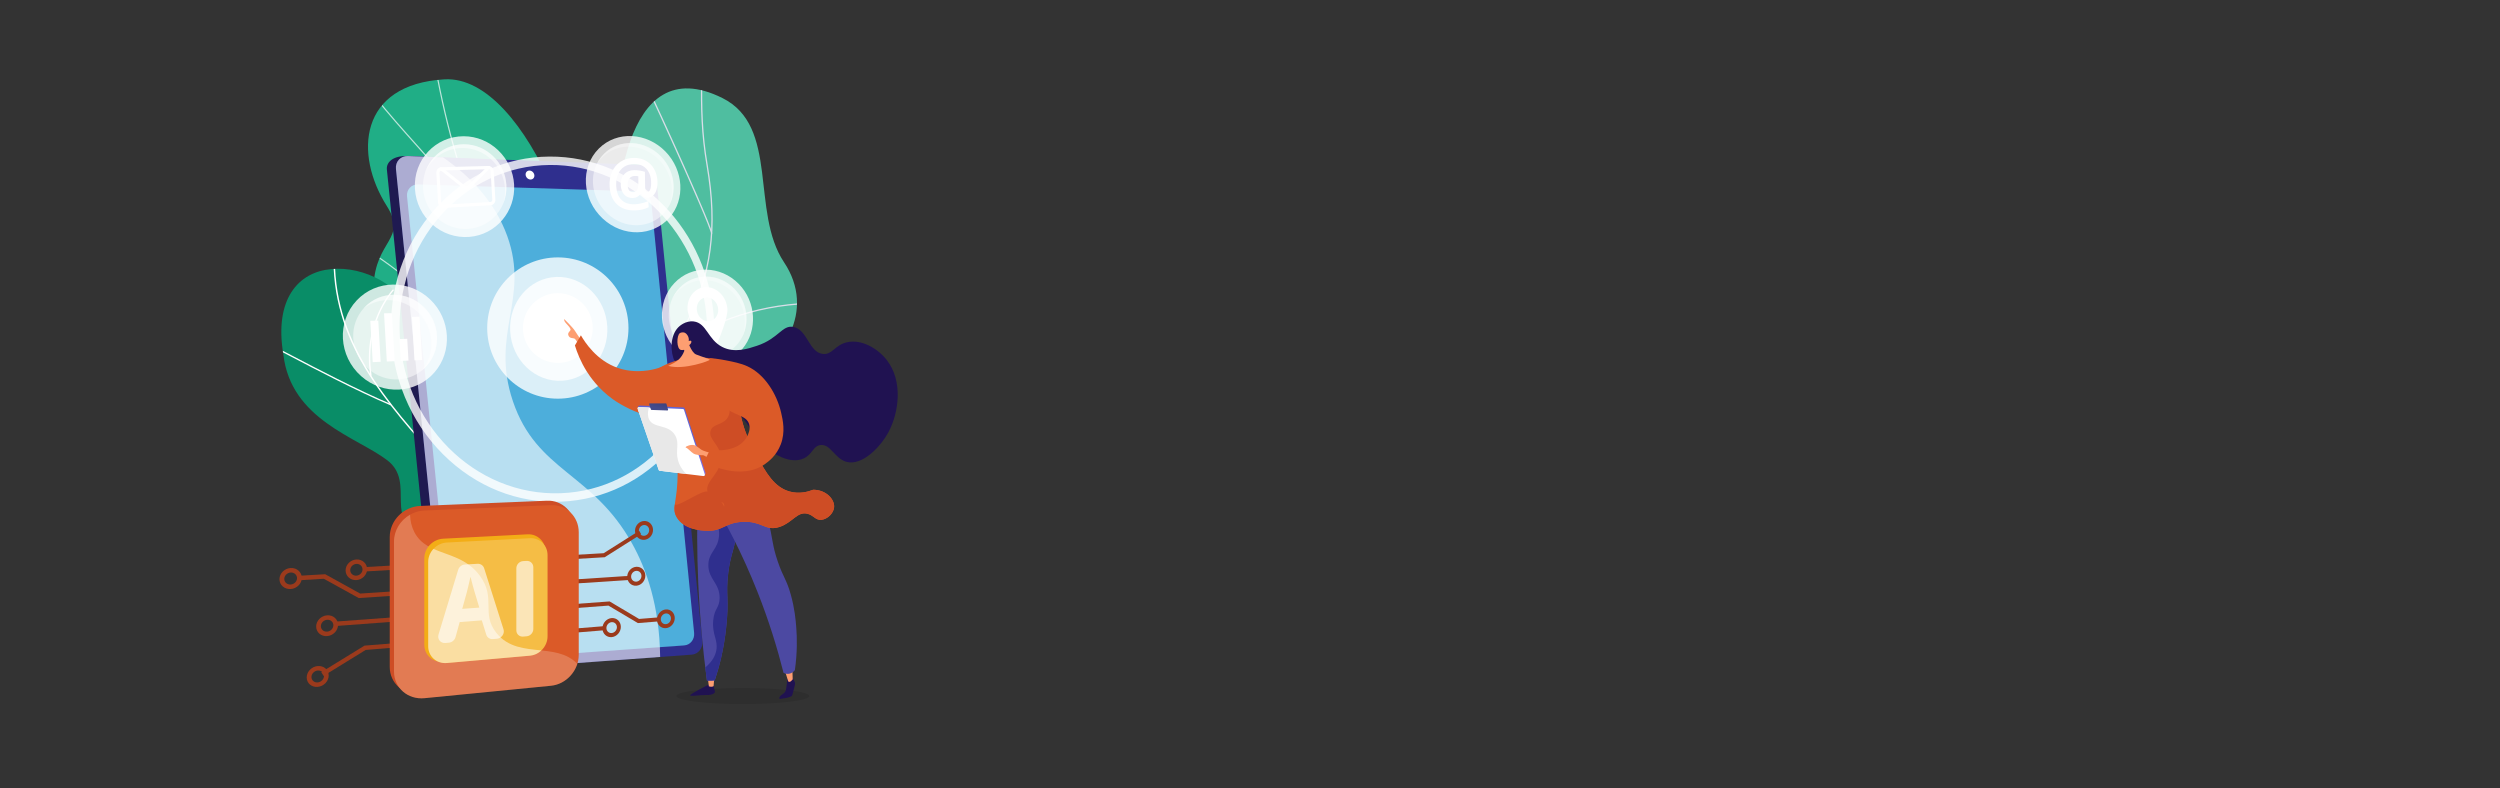 <?xml version="1.0" encoding="UTF-8"?><svg xmlns="http://www.w3.org/2000/svg" width="1444.211" height="455.245" xmlns:xlink="http://www.w3.org/1999/xlink" viewBox="0 0 1444.211 455.245"><rect x="0" y="0" width="1444.211" height="455.245" fill="#333333" stroke="none"/><defs><style>.cls-1{fill:#20ae86;}.cls-2{fill:#fd9e71;}.cls-3{fill:#2f2f8e;}.cls-4{fill:#4fbea0;}.cls-5{fill:url(#linear-gradient-2);}.cls-6{opacity:.61;}.cls-7{fill:#ce4d25;}.cls-8{fill:#098d67;}.cls-9,.cls-10,.cls-11,.cls-12,.cls-13{fill:#fff;}.cls-14{opacity:.7;}.cls-14,.cls-15,.cls-10,.cls-11,.cls-16,.cls-12,.cls-13,.cls-17,.cls-18{mix-blend-mode:soft-light;}.cls-10{opacity:.2;}.cls-11{opacity:.3;}.cls-16,.cls-12{opacity:.8;}.cls-19{fill:#4daedb;}.cls-20{clip-path:url(#clippath-1);}.cls-21,.cls-22{isolation:isolate;}.cls-23{fill:#f3ad16;}.cls-24{fill:#f5bd45;}.cls-25{fill:#201251;}.cls-26{fill:#d8dee8;}.cls-13,.cls-17{opacity:.5;}.cls-27{clip-path:url(#clippath-2);}.cls-28{fill:#1f1a51;}.cls-29{fill:#db5a28;}.cls-30{fill:#9b3a1c;}.cls-18{opacity:.6;}.cls-31{fill:#fcfdfe;}.cls-32{fill:url(#linear-gradient);}.cls-33{clip-path:url(#clippath);}.cls-34{fill:#4c49a2;}.cls-35{fill:#e8e8e8;}.cls-22{opacity:.1;}</style><clipPath id="clippath"><path class="cls-4" d="M355.652,161.804c2.305,42.772-23.419,40.112-56.408,38.151,15.155,36.904,28.553,73.394,42.021,110.474,22.098.985,37.945,1.278,43.387-25.019,6.155-29.742,8.721-47.11,38.758-61.827,30.037-14.717,48.033-44.264,29.499-72.099-19.504-29.291-2.543-78.396-35.583-94.845-57.569-28.661-64.074,60.626-61.675,105.165Z"/></clipPath><clipPath id="clippath-1"><path class="cls-1" d="M345.38,295.314c4.876,5.994,9.559,10.374,14.595,16.008-31.14,9.489-59.42,24.346-90.975,34.024,6.896-41.987,19.977-64.153-8.628-104.35-13.424-18.864-45.407-52.11-44.558-75.666.967-26.837,19.817-27.1,7.644-46.306-19.026-30.018-16.095-70.303,33.273-73.19,48.724-2.849,91.204,116.508,78.32,158.158-3.861,37.638-15.134,60.021,10.329,91.321Z"/></clipPath><clipPath id="clippath-2"><path class="cls-8" d="M324.909,380.721c12.657-6.366,25.211-12.98,37.65-19.836.272.084-3.926-25.358-22.067-32.98-35.694-14.569-25.277-42.88-24.697-57.649,1.727-21.136-9.637-39.275-32.031-31.566-24.982,8.148-41.607-24.219-48.171-56.734-1.923-16.316-25.587-28.457-44.174-26.502-19.104,1.632-33.131,17.36-27.73,49.32,4.353,37.687,42.427,47.691,59.982,61.068,17.259,13.123-3.706,36.277,22.575,43.961,22.363,7.182,47.94,8.935,45.901,28.771-2.328,19.723,4.552,32.695,32.762,42.148Z"/></clipPath><linearGradient id="linear-gradient" x1="4174.214" y1="248.128" x2="4158.464" y2="274.234" gradientTransform="translate(-3782.332)" gradientUnits="userSpaceOnUse"><stop offset=".004" stop-color="#6165d7"/><stop offset="1" stop-color="#aa80f9"/></linearGradient><linearGradient id="linear-gradient-2" x1="4167.184" y1="220.758" x2="4162.553" y2="235.914" gradientTransform="translate(-3782.332)" gradientUnits="userSpaceOnUse"><stop offset=".004" stop-color="#26264f"/><stop offset="1" stop-color="#444b8c"/></linearGradient></defs><g class="cls-21"><g id="Layer_2"><path class="cls-4" d="M355.652,161.804c2.305,42.772-23.419,40.112-56.408,38.151,15.155,36.904,28.553,73.394,42.021,110.474,22.098.985,37.945,1.278,43.387-25.019,6.155-29.742,8.721-47.11,38.758-61.827,30.037-14.717,48.033-44.264,29.499-72.099-19.504-29.291-2.543-78.396-35.583-94.845-57.569-28.661-64.074,60.626-61.675,105.165Z"/><g class="cls-33"><g class="cls-15"><path class="cls-26" d="M331.395,260.998c27.482-23.435,49.73-43.727,65.157-73.489,14.766-28.485,18.455-55.997,12.336-91.995-3.17-18.651-3.333-32.373-3.22-51.179l-.759-.005c-.113,18.847.05,32.599,3.231,51.311,6.089,35.822,2.422,63.193-12.261,91.519-15.364,29.64-37.558,49.88-64.976,73.261l.492.577Z"/><path class="cls-26" d="M384.26,301.097l.448-.612c-9.594-7.02-19.318-12.228-29.727-15.92-5.326-1.889-10.506-2.761-16.646-3.489l-.089.753c6.089.722,11.221,1.585,16.481,3.451,10.338,3.667,19.998,8.841,29.532,15.816Z"/><path class="cls-26" d="M386.097,205.083c20.718-17.734,49.465-28.194,80.947-29.451l-.03-.758c-31.652,1.264-60.564,11.788-81.41,29.632l.493.576Z"/><path class="cls-26" d="M410.774,135.006l.751-.103c-.552-4.023-16.384-39.355-21.223-50.089-10.013-22.209-21.085-45.988-22.283-47.337l-.567.503c.996,1.122,11.143,22.712,22.159,47.145,9.95,22.07,20.735,46.764,21.163,49.88Z"/></g></g><path class="cls-22" d="M467.495,402.096c0,2.561-17.177,4.64-38.368,4.64-21.188,0-38.366-2.079-38.366-4.64,0-2.563,17.177-4.641,38.366-4.641,21.191,0,38.368,2.078,38.368,4.641Z"/><path class="cls-1" d="M345.38,295.314c4.876,5.994,9.559,10.374,14.595,16.008-31.14,9.489-59.42,24.346-90.975,34.024,6.896-41.987,19.977-64.153-8.628-104.35-13.424-18.864-45.407-52.11-44.558-75.666.967-26.837,19.817-27.1,7.644-46.306-19.026-30.018-16.095-70.303,33.273-73.19,48.724-2.849,91.204,116.508,78.32,158.158-3.861,37.638-15.134,60.021,10.329,91.321Z"/><g class="cls-20"><g class="cls-14"><path class="cls-31" d="M310.911,325.427l.694-.106c-1.818-11.866-2.724-24.021-3.601-35.774l-.335-4.466c-.717-9.454-1.526-17.897-2.241-25.347-.4-4.173-.78-8.139-1.117-11.975-1.029-11.739-1.727-19.955-2.073-24.039l-.23-2.698c-2.832-32.187-18.52-74.881-26.949-97.818-.912-2.482-1.727-4.701-2.417-6.611-11.849-32.835-20.247-68.42-24.959-105.765l-.697.088c4.719,37.396,13.129,73.031,24.996,105.915.69,1.911,1.505,4.132,2.418,6.615,8.417,22.907,24.085,65.544,26.909,97.637l.23,2.696c.347,4.085,1.045,12.302,2.074,24.041.337,3.838.717,7.806,1.117,11.981.714,7.446,1.523,15.886,2.239,25.333l.335,4.464c.878,11.767,1.785,23.935,3.607,35.828Z"/><path class="cls-31" d="M306.151,265.882l.695-.095c-2.883-21.181-14.802-44.9-34.47-68.591-16.381-19.733-37.689-38.737-58.461-52.139l-.38.589c40.261,25.978,86.416,74.685,92.616,120.236Z"/><path class="cls-31" d="M275.859,127.266l.577-.398c-10.498-15.21-22.979-29.182-35.051-42.694-8.261-9.247-16.803-18.809-24.639-28.689l-.55.436c7.849,9.896,16.399,19.466,24.666,28.72,12.057,13.496,24.524,27.451,34.997,42.625Z"/><path class="cls-31" d="M294.959,183.893c1.038-25.672,14.069-59.575,27.886-72.552l-.48-.512c-13.929,13.081-27.062,47.21-28.106,73.035l.701.028Z"/></g></g><path class="cls-8" d="M324.909,380.721c12.657-6.366,25.211-12.98,37.65-19.836.272.084-3.926-25.358-22.067-32.98-35.694-14.569-25.277-42.88-24.697-57.649,1.727-21.136-9.637-39.275-32.031-31.566-24.982,8.148-41.607-24.219-48.171-56.734-1.923-16.316-25.587-28.457-44.174-26.502-19.104,1.632-33.131,17.36-27.73,49.32,4.353,37.687,42.427,47.691,59.982,61.068,17.259,13.123-3.706,36.277,22.575,43.961,22.363,7.182,47.94,8.935,45.901,28.771-2.328,19.723,4.552,32.695,32.762,42.148Z"/><g class="cls-27"><g class="cls-15"><path class="cls-9" d="M343.78,375.543c-.072-.214-30.678-45.939-69.985-87.04-5.839-6.835-11.966-13.648-17.89-20.237-32.996-36.692-64.163-71.35-62.369-122.97l-.831.064c-1.802,51.862,29.443,86.606,62.522,123.39,5.922,6.586,12.046,13.396,17.892,20.238,39.519,41.324,69.722,86.561,69.872,86.856l.79-.301Z"/><path class="cls-9" d="M225.615,234.16l.434-.655c-19.613-8.313-44.325-21.266-57.601-28.224-10.745-5.631-10.778-5.616-11.164-5.417l.178.305-.083.352c.516.113,4.957,2.441,10.58,5.388,13.285,6.963,38.014,19.925,57.656,28.25Z"/><path class="cls-9" d="M214.688,216.958c-2.51-16.611,1.519-29.591,5.341-37.555,4.163-8.675,9.185-13.779,9.893-14.159l-.145-.233.156-.446c-.238-.039-.448.09-.752.341-4.358,3.601-19.73,23.017-15.316,52.227l.824-.176Z"/><path class="cls-9" d="M297.436,316.17l.763-.362c-15.548-29.452-.504-67.537,6.686-82.544.386-.806.51-1.067.544-1.193l-.808-.084.404.042-.403-.045c-.028.089-.247.545-.5,1.074-5.185,10.823-8.956,21.597-11.207,32.023-4.324,20.028-2.804,37.217,4.52,51.09Z"/><path class="cls-9" d="M229.08,298.196l-.144-.316-.015.356-.388-.227.186-.416c.001-.001.003-.002.005-.003.525-.245,34.436-10.682,57.875,4.885l-.553.591c-23.205-15.412-56.651-4.992-56.965-4.871ZM228.937,297.877l.015-.358-.015.358Z"/><path class="cls-9" d="M338.636,368.124c-2.531-6.2-3.654-17.919,5.365-38.536q.512-1.17.421-1.33l-.755.378.377-.189-.408-.008c-.023.084-.202.493-.409.966-9.111,20.828-7.955,32.72-5.38,39.028l.788-.31Z"/><path class="cls-9" d="M330.248,357.761l.699-.459c-7.94-9.832-29.768-11.273-42.072-11.257-.39.001-.641.001-.733-.004l-.154.719c.098.006.369.006.789.006,12.159-.016,33.715,1.392,41.471,10.995Z"/></g></g><path class="cls-28" d="M373.281,103.187l26.469,266.211c.394,3.964-2.336,7.43-6.076,7.703l-128.968,10.802c-7.862.276-12.104-3.959-12.531-8.154l-28.679-281.785c-.431-4.233,3.497-7.979,11.439-7.818l130.725,5.511c3.798.143,7.223,3.532,7.621,7.529Z"/><path class="cls-3" d="M379.145,102.848l26.581,267.583c.396,3.984-2.345,7.469-6.1,7.744l-133.707,9.801c-4.174.306-7.95-2.893-8.379-7.11l-28.807-283.279c-.433-4.255,2.693-7.606,6.935-7.446l135.826,5.137c3.814.144,7.253,3.55,7.652,7.569Z"/><path class="cls-19" d="M376.33,117.613l24.653,248.009c.37,3.723-2.195,6.973-5.71,7.223l-125.76,8.939c-3.882.276-7.393-2.71-7.792-6.637l-26.588-261.652c-.402-3.96,2.5-7.098,6.44-6.972l127.604,4.061c3.565.113,6.78,3.277,7.153,7.029Z"/><path class="cls-9" d="M308.69,101.21c.144,1.431-.867,2.554-2.258,2.507-1.393-.047-2.64-1.248-2.785-2.682-.144-1.434.87-2.557,2.263-2.507,1.392.05,2.636,1.25,2.78,2.682Z"/><g class="cls-18"><path class="cls-9" d="M296.311,231.823c-13.288-39.263,9.841-59.044-3.258-95.41-7.126-19.787-21.392-34.527-37.086-45.504l-20.3-.768c-4.242-.16-7.368,3.19-6.935,7.446l28.808,283.279c.429,4.217,4.205,7.416,8.379,7.11l115.437-8.462c-.363-29.578-7.877-50.629-16.234-65.594-22.965-41.122-55.051-41.44-68.81-82.096Z"/></g><circle class="cls-12" cx="322.253" cy="189.501" r="40.806"/><circle class="cls-9" cx="322.253" cy="189.501" r="20.158"/><path class="cls-12" d="M350.819,188.566c.947,16.356-10.593,30.4-25.964,31.38-15.583.993-29.161-11.783-30.132-28.549-.971-16.766,11.052-30.834,26.659-31.415,15.395-.573,28.49,12.227,29.438,28.584Z"/><path class="cls-12" d="M336.887,189.27c.471,8.13-5.289,15.071-12.912,15.506-7.674.438-14.32-5.877-14.797-14.107-.477-8.23,5.401-15.177,13.081-15.514,7.628-.335,14.156,5.986,14.627,14.116Z"/><path class="cls-12" d="M328.882,289.481c-25.076,2.373-49.775-5.924-69.355-23.621-19.895-17.982-31.874-43.275-33.48-70.995-1.606-27.72,7.382-54.072,25.084-73.952,17.422-19.564,41.019-30.299,66.223-30.464,24.656-.161,47.94,9.826,65.765,27.905,17.558,17.809,27.931,41.565,29.41,67.098,1.479,25.533-6.089,50.194-21.488,69.667-15.633,19.768-37.628,32.041-62.159,34.362ZM317.635,95.303c-50.018.434-89.806,44.994-86.66,99.313,3.146,54.319,47.849,94.614,97.626,90.011,47.677-4.409,82.64-48.729,79.73-98.963-2.91-50.234-42.788-90.776-90.696-90.36Z"/><path class="cls-12" d="M239.693,109.009c-.968-16.717,11.91-30.286,28.099-30.306,15.497-.019,28.308,12.488,29.203,27.934.895,15.446-10.409,28.951-25.835,30.212-16.114,1.317-30.499-11.123-31.467-27.841Z"/><g class="cls-17"><path class="cls-9" d="M244.378,108.815c-.812-14.017,9.973-25.417,23.559-25.461,13.034-.042,23.828,10.466,24.581,23.469.753,13.003-8.775,24.352-21.752,25.386-13.526,1.078-25.577-9.377-26.389-23.394Z"/></g><path class="cls-13" d="M267.13,85.489c13.044-.054,23.846,10.449,24.599,23.456.179,3.093-.227,6.086-1.115,8.87,1.429-3.358,2.129-7.096,1.904-10.993-.753-13.003-11.547-23.511-24.581-23.469-10.464.034-19.264,6.81-22.387,16.349,3.676-8.394,11.92-14.173,21.58-14.213Z"/><path class="cls-9" d="M256.32,120.103c-.824.016-1.61-.286-2.225-.857-.619-.574-.986-1.354-1.035-2.195l-.996-17.199c-.101-1.752,1.23-3.215,2.967-3.261l27.02-.711c.808-.01,1.574.287,2.173.866.589.57.94,1.335.988,2.155l.953,16.458c.097,1.682-1.137,3.125-2.753,3.216l-26.972,1.524c-.04.002-.08.004-.12.004ZM282.188,97.749l-27.018.733c-.748.02-1.323.626-1.281,1.351l.995,17.185c.019.322.16.621.397.842.264.246.613.367.983.349l26.975-1.502c.673-.038,1.189-.629,1.149-1.318l-.954-16.47c-.018-.316-.153-.611-.38-.83-.236-.228-.535-.352-.866-.34h0Z"/><path class="cls-9" d="M269.489,109.272c-.814.012-1.641-.259-2.342-.82l-12.728-10.175c-.409-.327-.501-.923-.206-1.33.295-.408.866-.473,1.275-.145l12.716,10.177c.734.588,1.751.54,2.417-.111l11.009-10.756c.351-.342.915-.307,1.261.079.345.386.341.976-.009,1.319l-10.997,10.758c-.669.654-1.525.992-2.396,1.004Z"/><g class="cls-16"><path class="cls-9" d="M248.549,173.03c11.846,11.37,12.927,30.023,2.438,42.091-10.707,12.319-29.669,13.479-42.393,2.141-12.998-11.583-14.144-31.369-2.532-43.721,11.366-12.091,30.394-12.118,42.487-.511Z"/></g><g class="cls-17"><path class="cls-9" d="M244.689,177.213c9.588,9.172,10.461,24.245,1.968,33.982-8.653,9.921-23.939,10.814-34.17,1.665-10.431-9.328-11.352-25.231-2.037-35.175,9.136-9.754,24.47-9.818,34.239-.472Z"/></g><path class="cls-13" d="M244.689,177.213c-9.769-9.346-25.103-9.282-34.239.471-.085.091-.164.187-.247.279,9.251-6.827,22.397-5.99,31.123,2.336,9.615,9.174,10.49,24.269,1.971,34.033-.024.028-.05.054-.075.081,1.228-.938,2.381-2.011,3.435-3.218,8.492-9.737,7.619-24.81-1.968-33.982Z"/><polygon class="cls-9" points="239.43 208.152 243.84 207.959 242.393 182.979 237.977 183.072 239.43 208.152"/><polygon class="cls-9" points="231.503 208.498 235.976 208.303 235.247 195.724 230.771 195.868 231.503 208.498"/><polygon class="cls-9" points="223.46 208.849 227.998 208.651 226.392 180.911 221.847 180.997 223.46 208.849"/><polygon class="cls-9" points="215.302 209.205 219.905 209.004 218.527 185.209 213.918 185.312 215.302 209.205"/><path class="cls-12" d="M345.93,85.828c10.495-10.477,27.776-9.372,38.588,1.807,10.465,10.82,11.438,27.614,2.208,38.123-9.536,10.857-26.72,11.416-38.449.588-12.143-11.211-13.212-29.671-2.347-40.518Z"/><g class="cls-17"><path class="cls-9" d="M348.9,88.857c8.943-8.952,23.695-8.039,32.942,1.5,8.962,9.245,9.794,23.61,1.888,32.588-8.158,9.264-22.831,9.711-32.828.459-10.335-9.564-11.246-25.293-2.001-34.548Z"/></g><path class="cls-11" d="M347.84,90.954c8.952-8.966,23.719-8.066,32.975,1.47,7.251,7.47,9.18,18.279,5.492,26.885,4.99-8.877,3.372-20.868-4.465-28.953-9.247-9.539-23.999-10.453-32.942-1.5-1.937,1.939-3.423,4.168-4.475,6.566.923-1.603,2.057-3.108,3.416-4.469Z"/><path class="cls-9" d="M379.804,104.564c.103,1.77-.061,3.393-.492,4.87-.431,1.478-1.094,2.643-1.989,3.495-.896.853-1.969,1.291-3.219,1.313-.834.015-1.586-.192-2.255-.618-.669-.427-1.166-.996-1.49-1.708l-.271.004c-1.13,1.614-2.642,2.438-4.537,2.471-2.012.035-3.639-.597-4.878-1.898-1.241-1.302-1.928-3.102-2.061-5.398-.152-2.619.492-4.738,1.928-6.355,1.435-1.615,3.38-2.435,5.833-2.46.975-.01,2.055.081,3.238.273,1.182.192,2.159.425,2.931.701l.135,9.05c.099,1.714.578,2.565,1.434,2.551.721-.011,1.262-.597,1.623-1.755.361-1.158.487-2.666.38-4.525-.115-1.982-.593-3.729-1.435-5.242-.843-1.514-1.973-2.665-3.39-3.454-1.42-.79-3.013-1.177-4.781-1.162-2.293.02-4.26.551-5.898,1.595-1.641,1.045-2.86,2.545-3.657,4.497-.797,1.954-1.123,4.206-.975,6.753.199,3.429,1.195,6.046,2.988,7.848,1.79,1.799,4.279,2.667,7.461,2.607,1.202-.023,2.514-.193,3.934-.511,1.419-.317,2.805-.766,4.16-1.346l.206,3.55c-2.348,1.171-5.001,1.788-7.958,1.849-4.32.089-7.772-1.082-10.347-3.518-2.58-2.442-4.001-5.88-4.258-10.311-.178-3.074.284-5.873,1.384-8.393,1.099-2.518,2.756-4.497,4.966-5.937,2.206-1.437,4.792-2.165,7.757-2.186,2.493-.018,4.747.522,6.763,1.617,2.013,1.093,3.606,2.656,4.78,4.688,1.173,2.03,1.837,4.379,1.991,7.046ZM362.586,107.114c.151,2.614,1.206,3.905,3.16,3.874,1.021-.016,1.776-.421,2.263-1.214.487-.793.736-2.073.747-3.841l-.016-4.098c-.585-.129-1.241-.189-1.967-.181-1.419.017-2.496.512-3.23,1.488-.735.976-1.054,2.3-.957,3.973Z"/><path class="cls-12" d="M389.571,163.537c10.101-10.672,26.756-10.175,37.19.466,10.101,10.301,11.057,26.808,2.17,37.469-9.18,11.013-25.741,12.142-37.055,1.876-11.711-10.627-12.761-28.764-2.306-39.811Z"/><g class="cls-17"><path class="cls-9" d="M392.435,166.419c8.607-9.119,22.826-8.722,31.749.357,8.649,8.8,9.467,22.92,1.855,32.029-7.853,9.398-21.995,10.333-31.638,1.56-9.967-9.067-10.862-24.521-1.966-33.946Z"/></g><path class="cls-11" d="M391.417,168.519c8.616-9.132,22.848-8.749,31.78.327,6.998,7.111,8.87,17.69,5.323,26.291,4.801-8.912,3.228-20.665-4.336-28.361-8.924-9.079-23.142-9.476-31.749-.357-1.864,1.975-3.293,4.22-4.304,6.617.888-1.61,1.978-3.13,3.286-4.516Z"/><path class="cls-9" d="M397.181,178.74c.266,4.594,5.726,15.259,9.534,22.194,1.583,2.882,5.304,2.863,6.552-.032,3-6.965,7.214-17.662,6.948-22.251-.41-7.081-5.895-12.805-12.254-12.784-6.363.021-11.191,5.784-10.781,12.874ZM402.519,178.719c-.22-3.805,2.371-6.9,5.787-6.912,3.415-.012,6.361,3.061,6.581,6.864.22,3.803-2.368,6.898-5.783,6.912-3.416.014-6.364-3.059-6.585-6.864Z"/><path class="cls-25" d="M409.236,395.531s-10.381,5.275-10.55,6.117c-.17.842,6.676-.282,9.47-.161,2.795.121,5.093-.802,4.841-2.125-.253-1.324-1.231-4.652-1.231-4.652l-2.529.821Z"/><path class="cls-2" d="M408.856,391.25l.631,5.226s1.643.654,2.747-.119l.471-5.731-3.85.625Z"/><path class="cls-25" d="M457.743,391.375l1.208,2.167c.338.606.438,1.336.276,2.026-.422,1.802-1.265,5.315-1.633,6.231-.501,1.247-7.218,1.989-7.218,1.989,0,0-.599-.942.796-2.081,1.395-1.138,2.291-1.317,2.783-2.998.492-1.68.821-6.432.821-6.432l2.968-.903Z"/><path class="cls-2" d="M452.717,385.868c.441.393,2.599,7.715,2.599,7.715,0,0,.698.998,2.025-.475,1.327-1.474.6-.661.6-.661l-.249-7.201-4.975.623Z"/><path class="cls-34" d="M403.145,286.262c-.548,15.588-.57,32.524.232,50.617.903,20.374,2.718,39.204,5.006,56.274.85.03,1.744.035,2.677.006.63-.02,1.241-.054,1.831-.099,1.187-3.54,2.59-8.194,3.847-13.754,1.321-5.846,2.118-11.09,2.686-16.104,1.999-17.656-.344-19.196,1.279-32.281,1.437-11.588,3.48-12.041,5.879-28.494,2.603-17.852.665-20.53-.277-21.498-4.011-4.119-13.432-1.315-23.159,5.333Z"/><path class="cls-3" d="M426.304,280.929c-3.826-3.929-12.574-1.55-21.814,4.446,10.63,12.841,11.789,21.171,10.514,26.576-1.44,6.109-5.819,7.868-5.802,14.548.021,8.209,6.646,10.383,6.506,19.069-.093,5.744-3.005,5.684-3.692,12.778-.813,8.394,2.99,11.286,1.758,17.496-.53,2.672-2.043,6.163-6.351,9.759.311,2.55.629,5.075.961,7.552.85.03,1.744.035,2.677.006.63-.019,1.241-.054,1.831-.099,1.187-3.54,2.59-8.194,3.847-13.754,1.321-5.846,2.118-11.09,2.686-16.105,1.999-17.656-.344-19.196,1.279-32.281,1.437-11.588,3.48-12.041,5.879-28.494,2.602-17.852.665-20.53-.277-21.497Z"/><path class="cls-34" d="M409.729,286c9.153,14.974,19.025,33.609,27.854,55.915,6.672,16.857,11.511,32.684,15.064,46.789.481.249,1.615.745,3.064.531,1.976-.292,3.161-1.703,3.471-2.097,1.446-10.111,1.287-18.675.796-24.856-.314-3.957-.87-10.547-3.126-18.682-2.527-9.113-4.264-9.625-7.561-19.266-3.422-10.007-2.593-12.504-5.87-25.027-1.346-5.144-3.599-12.8-7.318-21.958-8.791,2.883-17.583,5.767-26.374,8.65Z"/><path class="cls-25" d="M407.293,220.94c-10.106-6.601-14.437-5.84-17.367-11.768-2.898-5.864-2.891-15.167,1.904-20.096.352-.362,4.005-3.999,8.948-3.376,7.477.943,8.027,10.388,16.413,14.715,7.106,3.667,14.855,1.088,20.099-.658,12.628-4.203,14.504-12.152,21.051-10.885,8.204,1.588,8.93,14.78,17.104,15.592,5.463.543,6.764-5.188,13.946-6.766,8.439-1.855,17.699,3.629,22.893,10.297,9.493,12.188,6.992,30.379,1.053,41.483-4.879,9.123-15.371,19.616-24.209,17.358-6.982-1.783-9.255-10.585-15.262-9.709-4.271.623-4.425,5.262-9.473,7.65-8.289,3.921-18.523-3.552-21.314-5.59-7.956-5.81-6.689-9.526-16.948-21.174-4.053-4.601-9.889-11.228-18.838-17.072Z"/><path class="cls-2" d="M334.909,195.266s-1.708-2.39-2.792-4.165c-1.084-1.776-6.143-6.765-6.143-6.765,0,0-.385.792.704,2.059,1.089,1.267,3.381,3.438,2.854,4.356-.527.919-2.01,1.728-.94,3.463,1.071,1.734,2.932.55,3.884,1.941.952,1.391,1.926,2.909,1.926,2.909l.506-3.797Z"/><path class="cls-29" d="M335.575,193.707c-1.152,1.949-2.304,3.897-3.456,5.845,1.199,3.917,3.266,9.356,6.888,15.095,1.597,2.531,6.55,9.957,14.936,15.929,11.415,8.129,32.212,15.713,38.3,7.063,5.433-7.719-3.336-24.829-4.95-27.9-3.268,1.713-8.638,3.985-15.541,4.523-2.262.176-8.151.577-14.784-1.701-12.277-4.217-19.093-14.859-21.393-18.854Z"/><path class="cls-29" d="M373.975,219.824c.574,2.887,9.553,1.339,11.406,6.578.994,2.812-1.117,4.598-1.205,9.373-.099,5.346,2.449,8.382,4.404,12.587,2.863,6.159,2.873,12.197,2.895,24.272.03,17.189-3.771,20.645-.526,26.185,4.223,7.211,14.363,7.671,17.104,7.796,9.373.426,10.485-4.554,20.656-5.148,11.616-.679,13.27,5.634,21.577,2.942,7.589-2.46,10.142-9.004,16.051-7.649,3.693.846,4.673,3.856,8.157,3.53,3.501-.328,7.121-3.798,7.368-7.356.307-4.423-4.528-9.994-12.104-10.003-3.011,1.182-8.001,2.551-13.552,1.03-9.094-2.493-13.824-11.139-19.077-20.742-3.634-6.643-10.314-18.853-10.394-34.864-.033-6.602,1.083-8.534-.526-12.063-5.226-11.459-25.501-9.749-27.218-9.584-13.815,1.332-25.708,9.629-25.015,13.114Z"/><path class="cls-32" d="M369.445,234.246l25.467,1.111c.28.012.525.213.619.507l11.997,37.211c.172.534-.367,1.869-.872,1.808l-25.179-3.83c-.256-.031-.475-.219-.568-.488l-12.482-34.732c-.177-.515.523-1.609,1.016-1.587Z"/><path class="cls-9" d="M369.05,235.157l25.467,1.111c.28.012.525.213.619.507l11.997,37.211c.172.534-.215,1.085-.72,1.024l-25.331-3.046c-.256-.031-.475-.219-.568-.488l-12.133-35.276c-.177-.515.175-1.065.668-1.043Z"/><path class="cls-5" d="M376.014,236.542l-.981-2.966c-.089-.268.089-.552.344-.552h9.27c.16,0,.301.116.35.286l.932,3.281c.077.269-.108.543-.361.534l-9.221-.315c-.149-.005-.281-.111-.333-.268Z"/><path class="cls-35" d="M391.691,266.002c-1.654-5.997,1.068-9.903-1.71-14.563-3.93-6.592-12.374-3.802-14.999-9.121-.708-1.434-1.047-3.572-.092-6.907l-5.84-.254c-.493-.021-.845.527-.668,1.043l12.133,35.276c.092.269.312.457.568.488l15.395,1.851c-2.742-2.674-4.115-5.376-4.787-7.814Z"/><path class="cls-2" d="M410.288,261.546s-3.848-.856-5.333-1.9c-1.484-1.045-3.058-2.723-5.246-2.632-2.188.092-4.39,1.336-3.379,1.621,1.011.285,2.899,2.527,4.342,3.41,1.442.883,4.739.962,5.353.914.614-.048,3.037,1.581,3.037,1.581l1.227-2.995Z"/><path class="cls-7" d="M469.757,282.931c-3.011,1.182-8.001,2.551-13.552,1.03-9.094-2.493-13.824-11.139-19.077-20.742-3.634-6.643-10.314-18.853-10.394-34.864-.033-6.602,1.083-8.534-.526-12.063-.256-.561-.558-1.083-.882-1.583-3.97,3-5.509,6.005-5.959,8.643-1.095,6.421,4.068,11.672,1.381,17.211-2.573,5.305-8.936,3.837-10.262,8.385-1.431,4.906,5.61,7.865,5.921,15.446.373,9.098-9.411,13.553-7.697,19.638,1.486,5.274,9.674,4.894,9.67,7.723-.005,3.363.253-3.581-9.67-7.723-3.007-1.255-17.162,9.192-18.882,7.358-.37,2.964-.304,4.995,1.12,7.426,4.223,7.211,14.363,7.671,17.104,7.796,9.373.426,10.485-4.554,20.656-5.148,11.616-.679,13.27,5.634,21.577,2.942,7.589-2.46,10.142-9.004,16.051-7.649,3.693.846,4.673,3.856,8.157,3.53,3.501-.328,7.121-3.798,7.368-7.356.307-4.423-4.528-9.994-12.104-10.003Z"/><path class="cls-29" d="M410.189,259.763c-1.184,2.354-2.368,4.707-3.552,7.061,1.826 1,21.343,11.325,35.491,1.103,1.749-1.264,6.398-4.623,8.904-11.2,2.762-7.25,1.213-13.99.208-18.368-2.488-10.837-9.523-22.205-19.505-26.773-3.813-1.745-8.34-2.627-12.598-3.457-3.611-.704-9.286-1.567-9.407-.956-.059.298,1.26.679,2.175,1.258,5.625,3.557-1.517,18.248,5.094,25.293,6.332,6.749,14.551,5.635,15.875,11.751.616,2.844-.659,5.402-1.227,6.541-3.168,6.358-11.697,9.204-21.457,7.745Z"/><path class="cls-2" d="M396.942,196.144s2.292,7.45,5.147,8.611c2.855,1.159,7.368,2.491,7.934,3.007.566.515-15.167,6.227-23.988,3.598h0c2.514-1.23,3.186-1.623,3.186-1.623.671-.393,1.923-1.125,3.098-2.288.8-.791,2.051-2.264,2.994-4.712l-.825-4.23,2.454-2.364Z"/><path class="cls-2" d="M397.971,199.396s-1.329,3.302-4.479,2.795c-2.821-.454-2.678-8.388-.761-9.739.639-.45,1.936-.622,2.899-.228.677.277,2.692,2.122,2.243,4.825.622-.37,1.241-.312,1.456.021.273.421-.169,1.186-.269,1.359-.347.601-.852.864-1.088.967Z"/><path class="cls-30" d="M189.881,390.222c0,3.309-2.836,6.261-6.333,6.583-3.509.323-6.373-2.123-6.373-5.453,0-3.33,2.864-6.286,6.373-6.587,3.497-.301,6.333,2.148,6.333,5.457ZM179.915,391.109c0,1.898,1.632,3.295,3.633,3.114,1.998-.181,3.621-1.867,3.621-3.759,0-1.892-1.622-3.289-3.621-3.115-2.002.175-3.633,1.862-3.633,3.76Z"/><path class="cls-30" d="M195.277,360.99c0,3.3-2.82,6.203-6.298,6.473-3.49.27-6.339-2.211-6.339-5.532,0-3.321,2.848-6.226,6.339-6.475,3.478-.248,6.298,2.235,6.298,5.535ZM185.365,361.728c0,1.894,1.623,3.31,3.614,3.159,1.987-.151,3.601-1.809,3.601-3.696,0-1.886-1.614-3.304-3.601-3.159-1.991.145-3.614,1.803-3.614,3.696Z"/><path class="cls-30" d="M174.351,333.817c0,3.335-2.88,6.23-6.432,6.454-3.565.225-6.474-2.322-6.474-5.679s2.909-6.253,6.474-6.456c3.552-.202,6.432,2.346,6.432,5.681ZM164.228,334.425c0,1.914,1.657,3.368,3.691,3.242,2.029-.125,3.677-1.778,3.677-3.685,0-1.907-1.648-3.361-3.677-3.243-2.034.119-3.691,1.772-3.691,3.686Z"/><path class="cls-30" d="M212.068,328.792c0,3.272-2.773,6.105-6.192,6.316-3.431.212-6.231-2.294-6.231-5.587,0-3.293,2.8-6.127,6.231-6.318,3.419-.19,6.192,2.317,6.192,5.59ZM202.323,329.364c0,1.877,1.595,3.308,3.553,3.19,1.953-.118,3.539-1.735,3.539-3.606,0-1.871-1.586-3.302-3.539-3.191-1.958.111-3.553,1.729-3.553,3.607Z"/><polygon class="cls-30" points="232.469 371.193 232.469 373.712 211.248 375.461 186.927 390.439 185.607 388.3 210.562 372.969 232.469 371.193"/><polygon class="cls-30" points="232.469 356.24 232.469 358.76 193.929 361.639 193.929 359.069 232.469 356.24"/><polygon class="cls-30" points="232.469 341.288 232.469 343.808 207.267 345.496 187.055 334.344 172.975 335.198 172.975 332.601 187.855 331.718 208.051 342.892 232.469 341.288"/><polygon class="cls-30" points="232.469 326.336 232.469 328.856 210.316 330.169 210.316 327.621 232.469 326.336"/><path class="cls-30" d="M366.829,306.682c0-3.014,2.346-5.579,5.223-5.719,2.867-.139,5.192,2.186,5.192,5.183,0,2.997-2.325,5.561-5.192,5.718-2.876.157-5.223-2.168-5.223-5.182ZM375.02,306.261c0-1.713-1.33-3.04-2.968-2.959-1.641.082-2.978,1.546-2.978,3.265,0,1.719,1.337,3.046,2.978,2.959,1.638-.087,2.968-1.551,2.968-3.264Z"/><path class="cls-30" d="M362.329,333.24c0-3.022,2.358-5.628,5.248-5.81,2.881-.181,5.218,2.116,5.218,5.12,0,3.004-2.337,5.609-5.218,5.808-2.89.199-5.248-2.096-5.248-5.118ZM370.56,332.697c0-1.717-1.337-3.028-2.983-2.923-1.649.106-2.992,1.594-2.992,3.317,0,1.723,1.344,3.033,2.992,2.922,1.646-.111,2.983-1.599,2.983-3.316Z"/><path class="cls-30" d="M379.524,357.889c0-2.993,2.314-5.607,5.149-5.826,2.827-.219,5.12,2.025,5.12,5.001s-2.293,5.588-5.12,5.824c-2.836.236-5.149-2.006-5.149-4.999ZM387.6,357.241c0-1.701-1.312-2.982-2.927-2.855-1.618.127-2.936,1.619-2.936,3.326s1.318,2.987,2.936,2.854c1.615-.133,2.927-1.624,2.927-3.325Z"/><path class="cls-30" d="M348.019,362.989c0-3.045,2.395-5.711,5.331-5.942,2.927-.23,5.301,2.046,5.301,5.073,0,3.028-2.374,5.692-5.301,5.94-2.936.249-5.331-2.026-5.331-5.071ZM356.381,362.305c0-1.73-1.358-3.03-3.03-2.896-1.675.134-3.04,1.656-3.04,3.392,0,1.737,1.365,3.035,3.04,2.896,1.672-.14,3.03-1.661,3.03-3.392Z"/><polygon class="cls-30" points="329.985 323.054 329.985 320.661 348.729 319.574 369.273 306.598 370.36 308.589 349.322 321.908 329.985 323.054"/><polygon class="cls-30" points="329.985 337.256 329.985 334.863 363.457 332.664 363.457 335.014 329.985 337.256"/><polygon class="cls-30" points="329.985 351.458 329.985 349.064 352.159 347.437 369.167 357.55 380.631 356.637 380.631 358.964 368.507 359.946 351.486 349.852 329.985 351.458"/><polygon class="cls-30" points="329.985 365.659 329.985 363.266 349.535 361.681 349.535 364.049 329.985 365.659"/><path class="cls-7" d="M315.94,393.618l-73.157,7.14c-9.702.947-17.639-5.997-17.639-15.518v-74.99c0-9.521,7.937-17.568,17.639-17.97l73.157-3.032c8.894-.369,16.041,6.63,16.041,15.63v70.88c0,8.999-7.147,16.992-16.041,17.86Z"/><path class="cls-29" d="M318.303,396.144l-73.072,7.181c-9.691.952-17.619-5.982-17.619-15.497v-74.945c0-9.515,7.928-17.563,17.619-17.971l73.072-3.077c8.883-.374,16.023,6.616,16.023,15.61v70.839c0,8.994-7.139,16.987-16.023,17.86Z"/><path class="cls-10" d="M286.689,365.547c-8.927-11.266.063-19.98-9.443-32.883-11.493-15.602-30.371-10.829-37.875-25.244-1.659-3.187-2.383-6.62-2.493-10.09-5.509,3.149-9.267,9.008-9.267,15.553v74.945c0,9.515,7.928,16.45,17.619,15.497l73.072-7.181c7.121-.7,13.109-5.977,15.208-12.662-12.481-13.026-34.49-2.37-46.822-17.934Z"/><path class="cls-23" d="M304.801,377.981l-48.726,4.315c-6.038.535-10.961-3.89-10.961-9.887v-49.795c0-5.997,4.923-11.113,10.961-11.425l48.726-2.523c5.702-.295,10.3,4.153,10.3,9.933v48.003c0,5.781-4.598,10.874-10.3,11.379Z"/><path class="cls-24" d="M306.164,378.768l-47.993,4.24c-5.946.525-10.794-3.804-10.794-9.673v-48.734c0-5.869,4.847-10.878,10.794-11.188l47.993-2.497c5.618-.292,10.147,4.059,10.147,9.718v46.991c0,5.659-4.529,10.646-10.147,11.143Z"/><path class="cls-13" d="M286.689,365.547c-8.927-11.266.063-19.98-9.443-32.883-7.54-10.236-18.239-11.704-26.848-15.574-1.866,2.008-3.021,4.657-3.021,7.511v48.734c0,5.869,4.847,10.198,10.794,9.673l47.993-4.24c2.516-.222,4.808-1.349,6.577-3.026-9.476-1.007-19.25-1.609-26.052-10.194Z"/><g class="cls-6"><path class="cls-9" d="M265.551,359.352l-2.382,8.666c-.489,1.778-2.094,3.114-3.927,3.264l-1.993.164c-2.754.227-4.729-2.233-3.922-4.892l11.346-37.358c.522-1.718,2.096-2.963,3.876-3.068l7.305-.431c1.757-.104,3.307.941,3.826,2.576l11.198,35.279c.788,2.482-1.112,5.22-3.781,5.439l-2.372.195c-1.757.145-3.309-.879-3.816-2.519l-2.564-8.291-12.795.976ZM276.896,351.011l-2.774-9.19c-.794-2.574-1.589-5.808-2.252-8.395l-.133.008c-.664,2.673-1.327,6.071-2.058,8.686l-2.662,9.605,9.878-.715Z"/><path class="cls-9" d="M308.096,327.715v35.627c0,2.165-1.738,4.063-3.887,4.24l-2.016.166c-2.158.178-3.911-1.443-3.911-3.619v-35.815c0-2.177,1.753-4.044,3.911-4.172l2.016-.119c2.148-.127,3.887,1.526,3.887,3.691Z"/></g></g></g></svg>